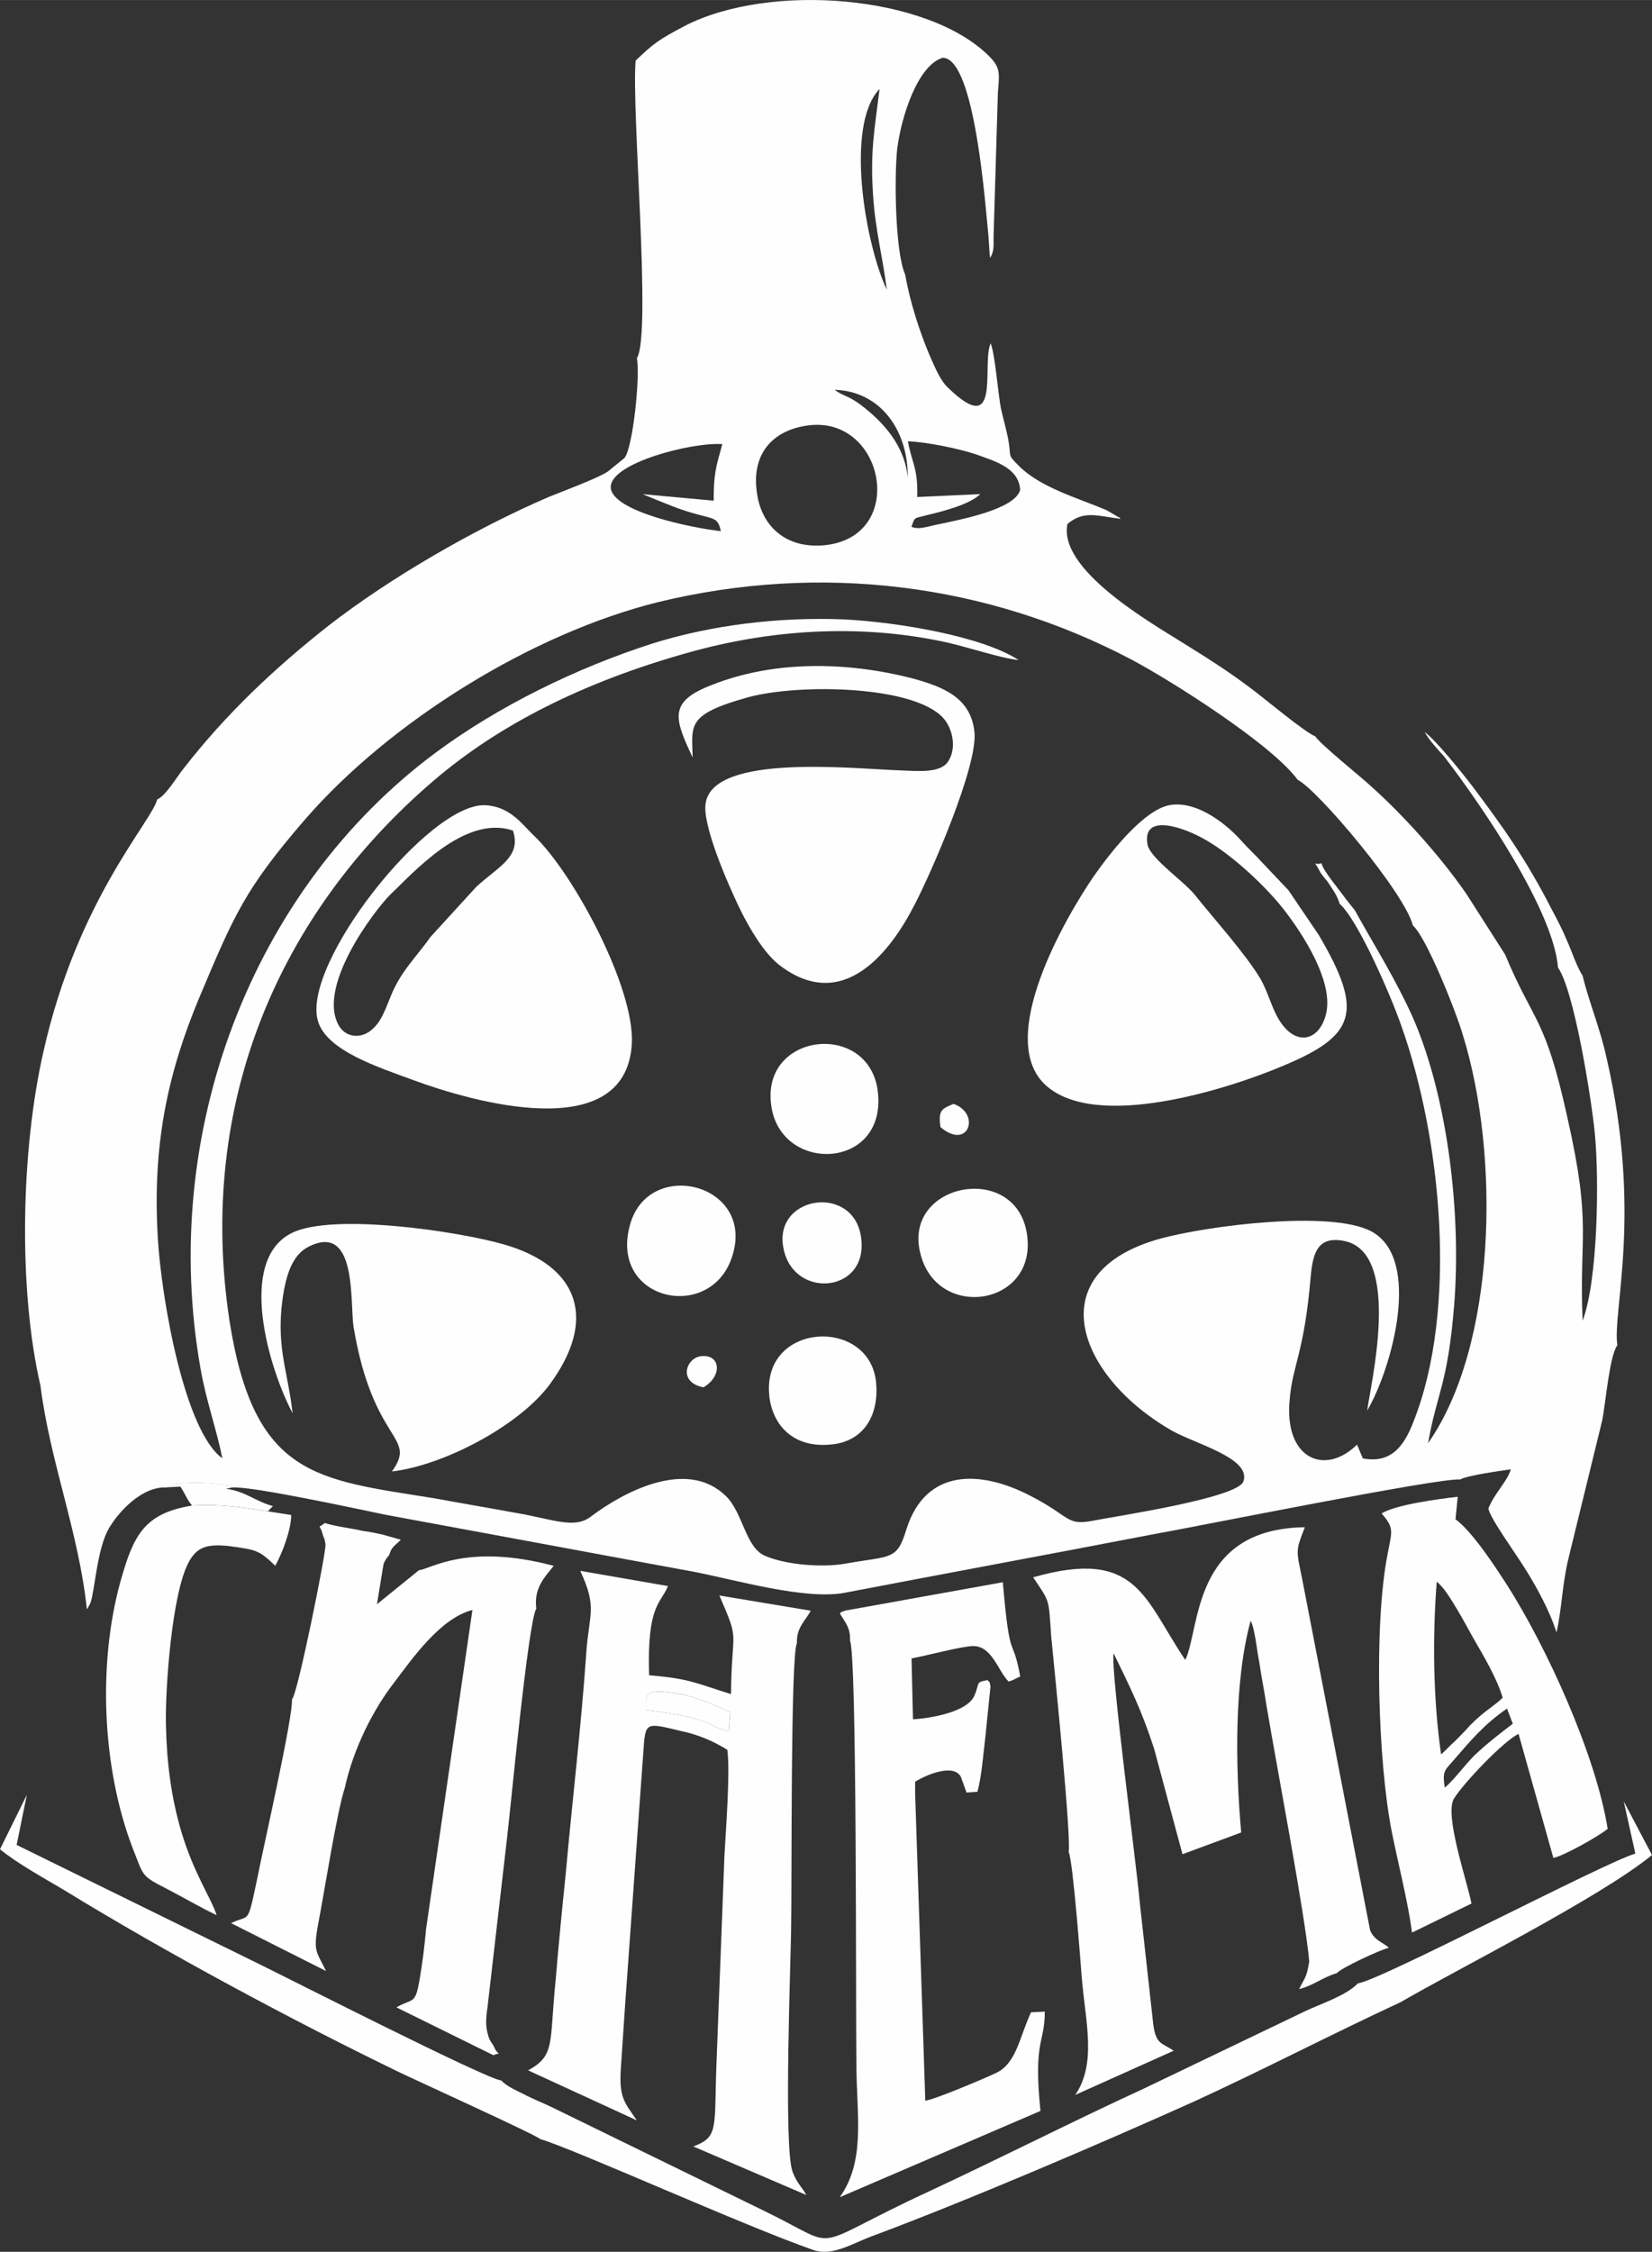 <?xml version="1.0" encoding="UTF-8"?> <!-- Creator: CorelDRAW --> <svg xmlns="http://www.w3.org/2000/svg" xmlns:xlink="http://www.w3.org/1999/xlink" xmlns:xodm="http://www.corel.com/coreldraw/odm/2003" xml:space="preserve" width="29.049mm" height="39.574mm" style="shape-rendering:geometricPrecision; text-rendering:geometricPrecision; image-rendering:optimizeQuality; fill-rule:evenodd; clip-rule:evenodd" viewBox="0 0 2882.36 3926.61"><rect x="0" y="0" width="2882.36" height="3926.61" fill="#333333" stroke="none"/> <defs> <style type="text/css"> <![CDATA[ .fil0 {fill:#FEFEFE} ]]> </style> </defs> <g id="Слой_x0020_1">  <g id="_2668788800000"> <path class="fil0" d="M1127.52 2981.72c126.43,16.43 101.13,27.83 144.08,36.7l2.52 -32.87c-22.78,-10.08 -45.47,-21.47 -75.82,-29.03 -83.49,-17.74 -69.56,2.52 -70.78,25.3l-0.01 -0.1z"></path> <path class="fil0" d="M334.86 2625.21c50.61,-2.52 83.49,2.52 132.78,10.08 0,0 7.56,-8.87 8.87,-8.87 -31.66,-8.87 -49.3,-26.51 -82.17,-30.35l11.39 -2.52c0,0 -1.21,0 -2.52,-1.31 -1.31,0 -2.52,-1.21 -3.83,-1.21 -22.78,-6.35 -89.74,-10.08 -108.69,2.52l23.99 -1.31c10.08,15.12 10.08,20.26 20.26,32.87l-0.09 0.1z"></path> <path class="fil0" d="M1367.78 2180.28c20.26,87.22 151.74,73.3 133.99,-26.51 -16.43,-91.05 -156.78,-67.04 -133.99,26.51z"></path> <path class="fil0" d="M1278.05 2189.05c39.22,-126.43 -149.22,-171.9 -179.56,-50.61 -34.18,131.47 144.08,168.17 179.56,50.61z"></path> <path class="fil0" d="M1345 1922.37c11.39,123.91 198.52,120.08 187.12,-13.91 -10.08,-127.64 -199.73,-111.21 -187.12,13.91z"></path> <path class="fil0" d="M1605.43 2184.01c27.83,121.39 208.6,93.57 185.81,-35.39 -21.47,-122.6 -214.96,-86.01 -185.81,35.39z"></path> <path class="fil0" d="M1342.48 2436.88c7.56,53.13 45.47,87.22 104.96,82.17 56.86,-3.83 87.22,-48.09 80.97,-110 -12.6,-113.73 -202.25,-103.65 -185.81,27.83l-0.11 0z"></path> <path class="fil0" d="M2002.36 1473.51c-11.39,-58.17 65.73,-30.35 103.65,-7.56 45.47,26.51 102.44,79.65 133.99,120.08 31.55,40.43 88.53,126.43 73.3,183.29 -12.6,49.3 -59.38,58.17 -88.53,-3.83 -8.87,-18.95 -15.12,-40.43 -25.3,-58.17 -25.3,-42.95 -82.17,-106.17 -112.52,-144.18 -18.95,-25.3 -78.34,-64.43 -84.69,-89.74l0.1 0.11zm245.3 78.35l-46.78 -49.3c-12.6,-13.91 -20.26,-20.26 -32.87,-34.18 -25.3,-29.03 -78.34,-73.3 -127.64,-64.43 -46.78,8.87 -107.48,88.53 -132.78,125.12 -46.78,68.25 -173.21,283.21 -82.17,364.07 88.53,78.34 316.08,6.35 412.16,-34.18 127.64,-53.13 142.87,-93.57 63.21,-228.87l-53.13 -78.34 0 0.11z"></path> <path class="fil0" d="M894.93 1448.21c15.12,45.47 -23.99,61.9 -63.21,97.4l-80.97 88.53c-22.78,32.87 -50.61,58.17 -68.25,101.13 -8.87,21.47 -16.43,44.26 -30.35,56.86 -17.74,18.95 -45.47,18.95 -59.38,-1.21 -42.95,-67.04 59.38,-202.25 88.53,-231.39 36.7,-34.18 128.95,-140.35 213.65,-111.21l0 -0.11zm-340.07 332.51c15.12,51.82 107.48,80.86 165.65,102.44 102.44,37.91 370.43,115.04 381.82,-61.9 6.35,-97.4 -102.44,-299.64 -170.69,-364.07 -20.26,-18.95 -40.43,-50.61 -84.69,-53.13 -98.61,-5.04 -322.43,278.17 -292.08,376.78l-0.01 -0.11z"></path> <path class="fil0" d="M1208.49 1320.57c-1.21,-56.86 -11.39,-74.61 97.4,-104.96 89.74,-23.99 289.46,-20.26 340.07,36.7 15.12,16.43 23.99,50.61 8.87,74.61 -12.6,21.47 -51.82,17.74 -83.49,16.43 -79.65,-2.52 -326.16,-30.35 -340.07,56.86 -6.35,34.18 32.87,126.43 46.78,156.78 20.26,46.78 50.61,101.13 80.86,125.12 112.52,87.22 196,-23.99 237.64,-106.17 26.51,-50.61 110,-240.16 103.65,-299.64 -6.35,-59.38 -53.13,-78.34 -108.69,-93.57 -113.73,-29.03 -240.16,-31.55 -348.94,11.39 -75.82,29.03 -67.04,56.86 -34.18,126.43l0.11 0.01z"></path> <path class="fil0" d="M510.59 2464.7c-8.87,-78.34 -31.66,-121.39 -15.12,-214.96 6.35,-34.18 17.74,-63.21 42.95,-75.82 84.69,-42.95 72.08,96.09 78.34,139.03 34.18,206.08 112.52,189.64 67.04,252.87 88.53,-10.08 220,-78.34 274.34,-150.43 84.69,-113.73 53.13,-207.3 -78.34,-245.3 -78.34,-22.78 -298.33,-55.65 -370.43,-20.26 -97.4,48.09 -39.22,238.95 1.31,314.77l-0.1 0.09z"></path> <path class="fil0" d="M2264.1 1359.78c34.18,16.43 187.12,197.21 201.04,254.07 22.78,18.95 74.61,147.91 87.22,190.85 65.73,212.43 58.17,542.33 -60.69,711.81 15.12,-87.22 34.18,-101.13 45.47,-240.16 12.6,-156.78 -10.08,-357.82 -70.78,-499.38 -31.66,-70.78 -68.25,-127.64 -102.44,-189.64l-15.12 -18.95c-12.6,-17.74 -41.74,-51.82 -42.95,-63.21 -12.6,5.04 -15.12,-8.87 -2.52,15.12 0,1.31 10.08,13.91 12.6,16.43 8.87,13.91 16.43,22.78 21.47,39.22 31.66,27.83 88.53,157.99 107.48,212.43 70.78,198.52 98.61,495.55 21.47,690.23 -17.74,46.78 -41.74,73.3 -88.53,64.43l-10.08 -23.99c-56.86,55.65 -127.64,23.99 -117.56,-78.34 5.04,-61.9 25.3,-79.65 36.7,-214.96 3.83,-41.74 12.6,-70.78 58.17,-61.9 103.65,20.26 44.26,259.22 40.43,295.81 42.95,-73.3 96.09,-264.26 7.56,-312.25 -69.56,-37.91 -286.94,-10.08 -369.12,12.6 -213.65,59.38 -142.87,241.47 21.47,335.03 40.43,22.78 139.03,48.09 123.91,88.53 -11.39,29.03 -225.04,60.69 -262.95,68.25 -46.78,8.87 -37.91,-7.56 -110,-44.26 -83.49,-42.95 -180.77,-49.3 -214.96,59.38 -16.43,54.34 -26.51,45.47 -104.96,59.38 -40.43,7.56 -106.17,2.52 -142.87,-13.91 -32.87,-15.12 -37.91,-75.82 -67.04,-103.65 -68.25,-66.95 -179.56,-6.35 -235.12,35.39 -29.03,22.78 -65.73,5.04 -132.78,-6.35 -48.09,-8.87 -93.57,-16.43 -141.55,-25.3 -204.77,-32.87 -313.56,-36.7 -356.51,-308.52 -58.17,-380.51 87.22,-713.02 356.51,-943.1 113.83,-97.4 261.74,-171.9 442.51,-222.52 142.87,-40.43 295.81,-50.61 442.51,-20.26 44.26,8.87 99.92,29.03 135.3,32.87 -64.43,-41.74 -209.82,-65.73 -302.16,-70.78 -116.35,-5.04 -235.12,10.08 -336.24,41.74 -133.99,42.95 -270.51,110 -379.3,190.85 -319.81,237.64 -482.94,662.41 -409.64,1074.57 10.08,56.86 27.83,104.96 37.91,155.47 -65.73,-46.78 -106.17,-276.86 -112.52,-383.03 -10.08,-164.34 17.74,-289.46 72.08,-419.73 60.69,-144.08 79.65,-189.64 184.6,-311.04 149.22,-171.9 396.94,-324.95 616.93,-379.3 281.9,-68.25 571.46,-32.87 824.23,99.92 67.04,35.39 243.99,146.7 290.77,209.91l0 0.2zm-852.06 -618.24c130.16,-15.12 170.69,189.64 31.55,208.6 -69.56,8.87 -113.73,-30.35 -122.6,-88.53 -11.39,-70.78 27.83,-112.52 91.05,-120.08zm-154.25 184.61c-48.09,-5.04 -192.16,-34.18 -192.16,-77.13 0,-41.74 141.55,-78.34 194.68,-74.61 -11.39,40.43 -15.12,51.82 -15.12,98.61l-123.91 -11.39c0,0 54.34,22.78 70.78,27.83 53.13,17.74 59.38,8.87 65.73,36.7l0 -0.02zm342.59 -59.39c1.31,-50.61 -8.87,-58.17 -16.43,-97.3 32.87,1.21 88.53,12.6 118.87,22.78 35.39,12.6 74.61,23.99 77.13,61.9 -8.87,34.18 -104.96,51.82 -139.03,59.38 -16.43,2.52 -36.7,11.39 -50.61,5.04 6.35,-18.95 5.04,-13.91 26.51,-20.26 27.83,-6.35 75.82,-18.95 93.57,-36.7l-110 5.04 0 0.11zm-16.44 -32.86c-5.04,-56.86 -42.95,-98.61 -83.49,-128.95 -20.26,-15.12 -29.03,-13.91 -44.26,-25.3 80.97,2.52 128.95,72.08 127.64,154.26l0.11 -0.01zm-36.69 -328.68c-37.91,-80.86 -73.3,-286.94 -12.6,-350.16 -8.87,72.08 -16.43,107.48 -11.39,184.6 3.83,61.9 17.74,112.52 23.99,165.65l0 -0.1zm-436.16 118.87c6.35,27.83 -6.35,155.47 -21.47,174.42 -1.21,1.31 -25.3,20.26 -27.83,22.78 -15.12,11.39 -83.49,36.7 -104.96,45.47 -128.95,55.65 -275.55,140.35 -383.03,223.73 -94.78,74.61 -179.46,154.26 -254.07,250.35 -11.39,13.91 -30.35,46.78 -45.47,53.13 -8.87,37.91 -139.03,174.42 -198.52,439.99 -39.22,171.9 -44.26,413.37 -5.04,582.86 16.43,131.47 67.04,256.6 80.86,389.38 1.31,-1.21 2.52,-5.04 2.52,-3.83l3.83 -7.56c7.56,-21.47 11.39,-93.57 31.66,-128.95 16.43,-29.03 58.17,-74.61 101.13,-72.08 18.95,-12.6 86.01,-8.87 108.69,-2.52 1.31,0 2.52,1.21 3.83,1.21 1.21,1.31 2.52,1.31 2.52,1.31 34.18,-2.52 220,37.91 269.3,47.99 89.74,16.43 176.94,32.87 266.78,49.3 88.53,16.43 176.94,32.87 266.78,49.3 73.3,13.91 197.21,50.61 266.78,36.7 178.25,-34.18 356.51,-66.95 533.56,-101.13 72.08,-12.6 504.42,-99.92 538.6,-96.09 13.91,-7.56 70.78,-15.12 88.53,-17.74 -6.35,21.47 -27.83,40.43 -39.22,68.25 2.52,16.43 49.3,80.97 63.21,103.65 20.26,31.66 44.26,75.82 55.65,112.52 8.87,-37.91 10.08,-83.49 20.26,-126.43l59.38 -242.78c6.35,-31.55 12.6,-112.52 26.51,-131.47 -8.87,-60.69 44.26,-228.77 -18.95,-501.9 -11.39,-51.82 -30.35,-96.09 -41.74,-142.87 -10.08,-15.12 -18.95,-42.95 -26.51,-59.38 -8.87,-21.47 -17.64,-37.91 -29.03,-59.38 -42.95,-83.49 -82.17,-139.03 -136.51,-211.13 -20.26,-26.51 -63.21,-79.65 -83.49,-94.88 7.56,13.91 22.78,30.35 34.18,42.95 67.04,87.22 190.85,269.3 198.52,367.91 27.83,39.22 58.17,226.25 64.43,290.77 7.56,80.97 5.04,255.39 -21.47,324.95 -6.35,-150.43 16.43,-164.34 -26.51,-353.99 -39.22,-178.25 -58.17,-163.13 -108.69,-284.42l-67.04 -104.96c-44.26,-64.43 -110,-137.83 -168.17,-189.64 -17.74,-16.43 -87.22,-72.08 -96.09,-86.01 -17.64,-6.35 -89.74,-67.04 -113.73,-84.69 -40.43,-30.35 -74.61,-51.82 -121.39,-80.86 -56.86,-35.39 -213.65,-126.43 -197.21,-204.77 29.03,-23.99 51.82,-13.91 92.26,-8.87 0,-1.31 -1.21,-2.52 -2.52,-2.52l-21.47 -12.6c-50.61,-21.47 -115.04,-39.22 -152.95,-77.13 -21.47,-21.47 -12.6,-13.91 -18.95,-48.09 -3.83,-18.95 -8.87,-35.39 -12.6,-53.13 -5.04,-26.51 -10.08,-93.57 -17.74,-112.52 -16.43,35.39 20.26,169.38 -74.61,77.13 -12.6,-11.39 -22.78,-35.39 -31.66,-55.65 -17.64,-41.74 -34.18,-92.26 -42.95,-141.55 -17.74,-40.43 -18.95,-170.69 -13.91,-218.69 7.56,-59.38 36.7,-146.7 79.65,-159.3 56.86,1.21 74.61,264.26 79.65,311.04l2.52 37.91c7.56,-10.08 6.35,-21.47 6.35,-36.7l7.56 -251.55c2.52,-32.87 5.04,-42.95 -15.12,-63.21 -107.48,-107.48 -383.03,-128.95 -530.93,-53.13 -45.47,23.99 -54.34,30.35 -86.01,60.69 -7.56,84.69 27.83,475.38 2.52,518.33l-0.43 0.05z"></path> <path class="fil0" d="M1198.4 2956.52c30.35,7.56 53.13,18.95 75.82,29.03l-2.52 32.87c-42.95,-8.87 -17.74,-20.26 -144.08,-36.7 1.21,-22.78 -12.6,-42.95 70.78,-25.3l0.01 0.1zm-175.73 -70.78c-8.87,126.43 -23.99,252.87 -35.39,379.3 -6.35,61.9 -12.6,125.12 -17.74,187.12 -11.39,111.21 0,131.47 -48.09,157.99l189.64 87.22c-20.26,-30.35 -31.55,-37.91 -27.83,-91.05 2.52,-36.7 5.04,-74.61 7.56,-112.52l31.55 -437.47c3.83,-54.34 2.52,-53.13 65.73,-37.91 30.35,6.35 56.86,17.74 80.97,32.87 5.04,40.43 -2.52,137.83 -5.04,183.29l-13.91 362.87c-1.31,29.03 -1.31,59.38 -2.52,87.22 -2.52,36.7 -7.56,46.78 -37.91,58.17l197.21 84.69c-7.56,-13.91 -16.43,-20.26 -23.99,-40.43 -16.43,-42.95 -2.52,-380.51 -2.52,-432.33 1.31,-59.38 -1.21,-471.54 10.08,-489.29 -1.31,-27.83 15.12,-39.22 23.99,-56.86l-159.3 -26.51c36.7,84.69 21.47,53.13 20.26,171.9 -61.9,-18.95 -69.56,-26.51 -142.87,-32.87 -3.83,-123.91 20.26,-123.91 32.87,-155.47l-152.95 -26.51c30.35,65.73 15.12,73.3 10.08,146.7l0.12 -0.1z"></path> <path class="fil0" d="M509.38 2962.77c2.52,29.03 -49.3,255.39 -60.69,313.56 -17.64,83.49 -12.6,60.69 -45.47,77.13l165.65 83.49c-16.43,-34.18 -22.78,-32.87 -13.91,-80.86 11.39,-59.38 32.87,-197.21 46.78,-238.95 15.12,-69.56 50.61,-137.83 86.01,-183.29 31.55,-41.74 80.86,-112.52 136.51,-126.43l-80.86 556.24c-2.52,29.03 -6.35,59.38 -11.39,88.53 -7.56,44.26 -11.39,31.66 -40.43,48.09l169.38 83.49c16.43,-7.56 10.08,5.04 1.31,-13.91 -2.52,-6.35 -7.56,-10.08 -10.08,-18.95 -6.35,-20.26 -3.83,-34.18 -1.21,-54.34l34.18 -295.81c6.35,-54.34 36.7,-375.47 50.61,-395.73 -5.04,-36.7 16.43,-56.86 30.35,-74.61 -151.74,-40.43 -216.17,6.35 -235.12,7.56l-73.3 59.38 11.39 -69.56c3.83,-10.08 1.31,-2.52 5.04,-10.08l5.04 -6.35c3.83,-13.91 8.87,-15.12 20.26,-26.51l-31.55 -8.87c-11.39,-2.52 -22.78,-5.04 -34.18,-6.35 -21.47,-5.04 -46.78,-7.56 -67.04,-13.91 -13.91,11.39 -8.87,0 -3.83,18.95 1.21,6.35 3.83,6.35 5.04,18.95 1.31,12.6 -47.99,257.91 -58.17,269.3l-0.32 -0.15z"></path> <path class="fil0" d="M1864.63 3229.55c7.56,15.12 21.47,202.25 22.78,218.69 6.35,77.13 26.51,149.22 -11.39,204.77l171.9 -77.13c-21.47,-13.91 -30.35,-11.39 -35.39,-42.95l-23.99 -216.17c-5.04,-60.69 -51.82,-410.85 -45.47,-433.64 27.83,56.86 49.3,99.92 70.78,166.86l49.3 183.29 102.44 -37.91c-10.08,-113.73 -12.6,-262.95 16.43,-369.12 7.56,12.6 11.39,55.65 15.12,72.08 3.83,26.51 8.87,50.61 12.6,75.82 18.95,112.52 67.04,362.87 74.61,446.24 -5.04,29.03 -6.35,25.3 -17.74,48.09 25.3,-6.35 40.43,-20.26 65.73,-27.83 7.56,-8.87 74.61,-40.43 91.05,-44.26 -11.39,-10.08 -25.3,-12.6 -32.87,-30.35l-118.87 -614.41c-10.08,-49.3 -11.39,-46.78 5.04,-88.53 -197.21,2.52 -182.08,175.73 -208.6,231.39 -72.08,-106.17 -83.49,-196 -265.47,-144.08 30.35,45.47 26.51,35.39 31.55,103.65 6.35,64.43 35.39,352.68 30.35,375.47l0.12 0.03z"></path> <path class="fil0" d="M1482.83 2860.43c12.6,18.95 10.08,635.89 11.39,745.88 1.21,87.22 15.12,163.13 -29.03,225.04l350.16 -150.43c-12.6,-125.12 7.56,-116.35 7.56,-173.21l-23.99 1.21c-20.26,42.95 -25.3,89.74 -61.9,106.17 -21.47,10.08 -104.96,45.47 -122.6,47.99l-17.74 -536.08 0 -20.26c16.43,-10.08 65.73,-32.87 79.65,-8.87l10.08 27.83 18.95 -1.31c7.56,-27.83 10.08,-64.43 13.91,-96.09l8.87 -87.22c-2.52,-11.39 1.31,-3.83 -5.04,-11.39 -22.78,3.83 -12.6,5.04 -23.99,29.03 -16.43,31.55 -96.09,39.22 -106.17,39.22l-2.52 -106.17c27.83,-5.04 83.49,-20.26 106.17,-21.47 34.18,-1.21 44.26,42.95 63.21,61.9 8.87,-2.52 11.39,-5.04 20.26,-8.87 -13.91,-75.82 -17.74,-17.64 -30.35,-164.34l-266.78 47.99c-1.31,0 -6.35,1.31 -7.56,1.31 -11.39,3.83 -6.35,2.52 -10.08,5.04 8.87,15.12 18.95,25.3 17.74,46.78l-0.19 0.3z"></path> <path class="fil0" d="M943.02 3730.13c56.86,16.43 356.51,151.74 476.59,193.48 32.87,11.39 69.56,-12.6 101.13,-23.99 169.38,-63.21 399.46,-161.82 562.59,-235.12 123.91,-56.86 240.16,-117.56 360.35,-173.21 99.92,-58.17 347.64,-182.08 438.68,-256.6l-49.3 -93.57 20.26 91.05c-53.13,15.12 -447.55,222.52 -484.16,226.25 -20.26,21.47 -64.43,35.39 -93.57,49.3l-279.38 133.99c-126.43,58.17 -247.82,120.08 -375.47,179.56 -218.69,101.13 -146.7,102.44 -284.42,35.39l-370.43 -180.77c-15.12,-7.56 -31.66,-13.91 -46.78,-21.47 -13.91,-7.56 -34.18,-15.12 -44.26,-26.51 -26.51,-2.52 -369.12,-176.94 -423.56,-203.56l-422.25 -207.3 17.74 -87.22 -46.78 94.78c29.03,23.99 77.13,50.61 111.21,70.78 176.94,108.69 403.29,230.08 589.11,319.81 29.03,13.91 237.64,108.69 242.68,115.04l0.02 -0.11z"></path> <path class="fil0" d="M2520.69 3117.03c-3.83,-26.51 -1.21,-29.03 12.6,-44.26 32.87,-37.91 54.34,-64.43 96.09,-93.57l10.08 26.51c-21.47,16.43 -42.95,32.87 -61.9,50.61 -16.43,13.91 -40.43,48.09 -56.86,60.69l0 0.01zm-6.35 -58.17c-13.91,-96.09 -15.12,-203.56 -7.56,-300.85 13.91,11.39 25.3,31.66 35.39,48.09 10.08,16.43 17.74,31.55 27.83,49.3 18.95,32.87 41.74,70.78 51.82,104.96 -15.12,15.12 -29.03,20.26 -56.86,48.09 -8.87,10.08 -16.43,17.74 -26.51,27.83 -8.87,7.56 -18.95,18.95 -23.99,22.78l-0.12 -0.21zm-103.65 -419.73c22.78,26.51 17.74,30.35 10.08,72.08 -23.99,123.91 -16.43,361.55 7.56,482.94 11.39,56.86 27.83,120.08 35.39,175.73l103.65 -50.61c-7.56,-39.22 -48.09,-155.47 -30.35,-183.29 16.43,-26.51 86.01,-99.92 112.52,-112.52l60.69 216.17c16.43,-2.52 79.65,-37.91 94.78,-50.61 -20.26,-127.64 -106.17,-317.29 -176.94,-427.29 -22.78,-35.39 -60.69,-92.26 -88.53,-112.52l3.83 -39.22c-34.18,3.83 -108.69,13.91 -132.78,29.03l0.1 0.11z"></path> <path class="fil0" d="M400.59 2696.09c47.99,6.35 51.82,7.56 79.65,34.18 11.39,-20.26 27.83,-61.9 27.83,-88.53l-40.43 -6.35c-49.3,-7.56 -82.17,-12.6 -132.78,-10.08 -84.69,13.91 -102.44,53.13 -125.12,133.99 -39.22,142.87 -31.55,323.64 21.47,462.67 20.26,50.61 13.91,48.09 60.69,72.08 29.03,15.12 56.86,31.55 86.01,45.47 -8.87,-29.03 -39.22,-70.78 -61.9,-146.7 -17.74,-60.69 -25.3,-121.39 -26.51,-187.12 -1.21,-60.69 10.08,-225.04 39.22,-280.69 15.12,-29.03 34.18,-32.87 72.08,-29.03l-0.21 0.1z"></path> <path class="fil0" d="M1227.44 2419.13c34.18,-20.26 29.03,-58.17 -3.83,-54.34 -26.51,2.52 -41.74,45.47 3.83,54.34z"></path> <path class="fil0" d="M1663.6 1924.89c-21.47,8.87 -26.51,11.39 -22.78,40.43 49.3,41.74 70.78,-23.99 22.78,-40.43z"></path> </g> </g> </svg> 